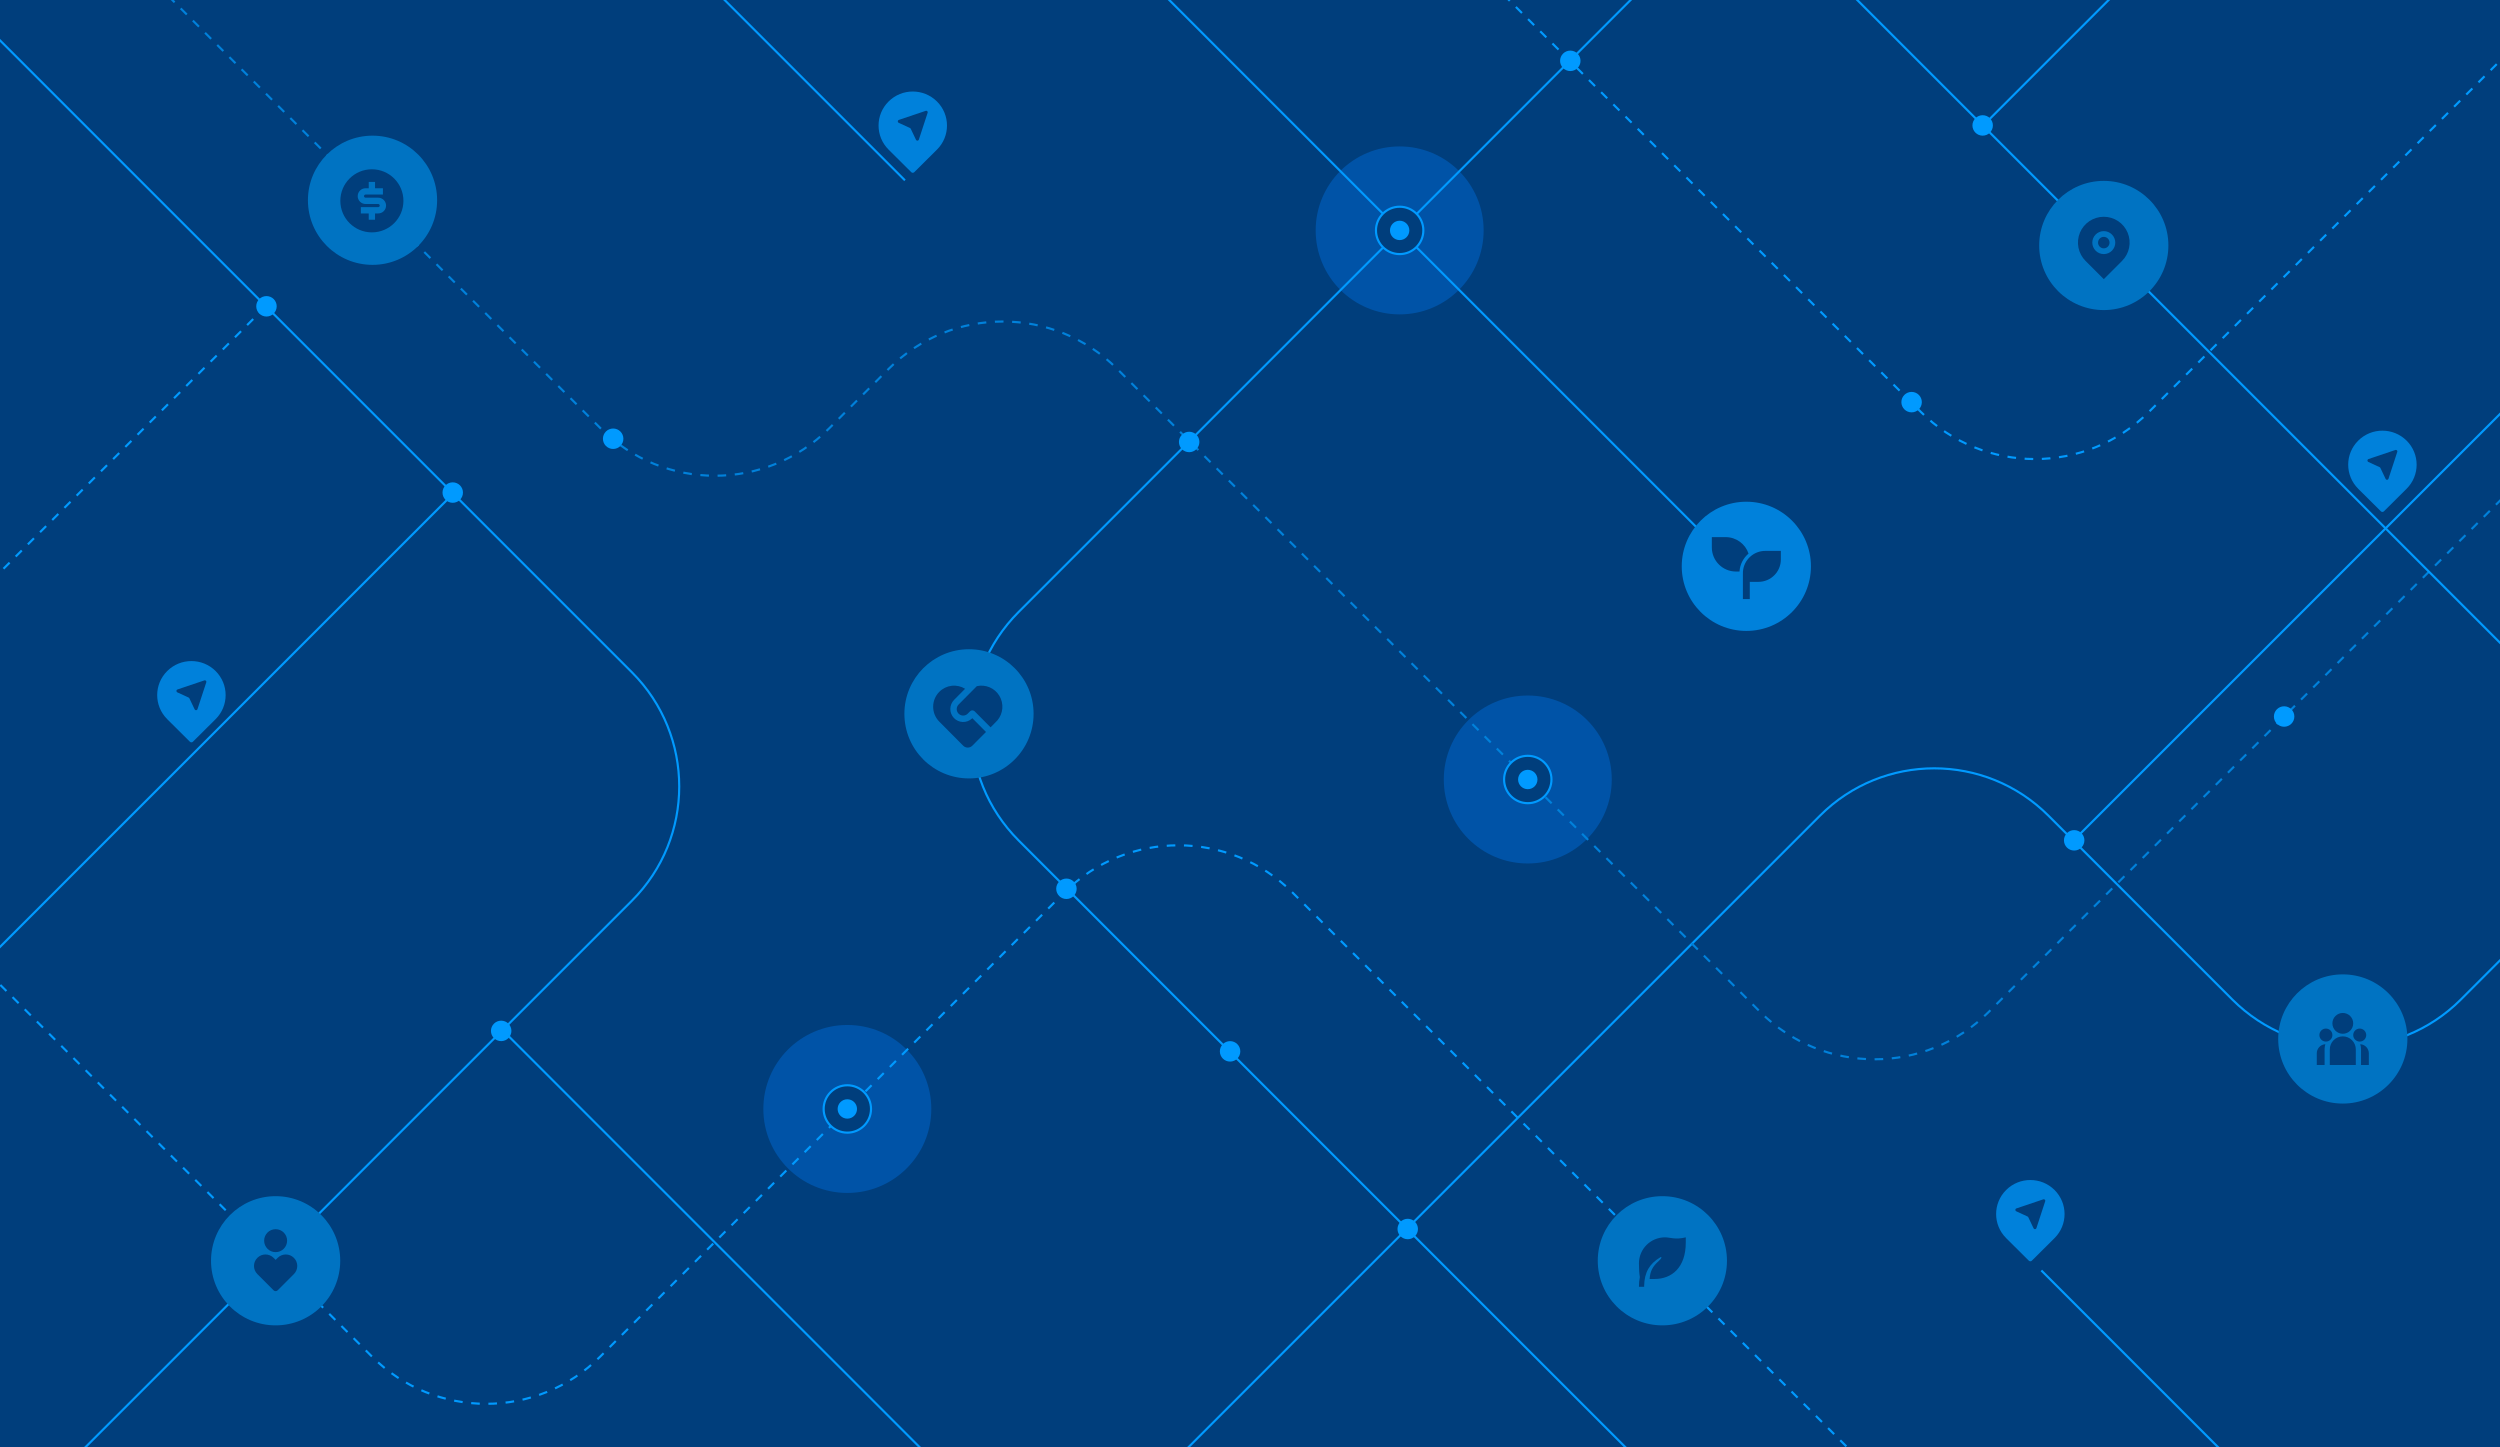 <svg width="2322" height="1344" viewBox="0 0 2322 1344" fill="none" xmlns="http://www.w3.org/2000/svg">
<g clip-path="url(#clip0_1_8)">
<rect width="2322" height="1344" fill="#003E7C"/>
<circle cx="787" cy="1030" r="78" fill="#0053A7"/>
<circle cx="1419" cy="724" r="78" fill="#0053A7"/>
<path d="M1081.5 1366.5L1690.43 757.566C1749.01 698.987 1843.99 698.987 1902.57 757.566L2073.43 928.434C2132.01 987.013 2226.99 987.013 2285.57 928.434L2394 820" stroke="#009AFF" stroke-width="2"/>
<path d="M2346.5 440.5L1847.07 939.934C1788.49 998.513 1693.51 998.513 1634.93 939.934L1037.57 342.566C978.987 283.987 884.013 283.987 825.434 342.566L770.066 397.934C711.487 456.513 616.513 456.513 557.934 397.934L104.5 -55.5" stroke="#0081DB" stroke-width="2" stroke-dasharray="8 8"/>
<path d="M2347.5 622.5L1704 -21" stroke="#009AFF" stroke-width="2"/>
<path d="M1737.5 1366L1200.57 829.066C1141.99 770.487 1047.01 770.487 988.434 829.066L557.566 1259.93C498.987 1318.51 404.013 1318.51 345.434 1259.93L-33 881.5" stroke="#009AFF" stroke-width="2" stroke-dasharray="8 8"/>
<circle cx="1300" cy="214" r="78" fill="#0053A7"/>
<path d="M73.5 1350L586.934 836.566C645.513 777.987 645.513 683.013 586.934 624.434L-44 -6.5" stroke="#009AFF" stroke-width="2"/>
<path d="M1604 518L1035.5 -50.5" stroke="#009AFF" stroke-width="2"/>
<path d="M840.5 167.5L272 -401" stroke="#009AFF" stroke-width="2"/>
<path d="M2464.5 1748.5L1896 1180" stroke="#009AFF" stroke-width="2"/>
<path d="M1035.5 1525.5L467 957" stroke="#009AFF" stroke-width="2"/>
<path d="M1534.5 1369L946.066 780.566C887.487 721.987 887.487 627.013 946.066 568.434L1562 -47.5" stroke="#009AFF" stroke-width="2"/>
<path d="M1374 -27.5L1783.93 382.434C1842.51 441.013 1937.49 441.013 1996.07 382.434L2346 32.5" stroke="#009AFF" stroke-width="2" stroke-dasharray="8 8"/>
<path d="M246.5 285L-219 750.5" stroke="#009AFF" stroke-width="2" stroke-dasharray="8 8"/>
<path d="M2391.5 315L1926 780.5" stroke="#009AFF" stroke-width="2"/>
<path d="M421.5 458L-44 923.5" stroke="#009AFF" stroke-width="2"/>
<path d="M2307.5 -349L1842 116.5" stroke="#009AFF" stroke-width="2"/>
<circle cx="420.5" cy="457.5" r="9.5" fill="#009AFF"/>
<circle cx="569.5" cy="407.5" r="9.5" fill="#009AFF"/>
<circle cx="1307.5" cy="1141.5" r="9.5" fill="#009AFF"/>
<circle cx="990.5" cy="825.5" r="9.5" fill="#009AFF"/>
<circle cx="1142.5" cy="976.5" r="9.5" fill="#009AFF"/>
<circle cx="465.5" cy="957.5" r="9.5" fill="#009AFF"/>
<circle cx="1926.5" cy="780.5" r="9.5" fill="#009AFF"/>
<circle cx="2121.5" cy="665.5" r="9.5" fill="#009AFF"/>
<circle cx="1458.5" cy="56.5" r="9.5" fill="#009AFF"/>
<circle cx="1841.5" cy="116.5" r="9.5" fill="#009AFF"/>
<circle cx="1775.5" cy="373.5" r="9.5" fill="#009AFF"/>
<circle cx="1104.5" cy="410.5" r="9.5" fill="#009AFF"/>
<circle cx="1300" cy="214" r="22" fill="#003E7C" stroke="#009AFF" stroke-width="2"/>
<circle cx="1300" cy="214" r="8" fill="#009AFF" stroke="#009AFF" stroke-width="2"/>
<circle cx="1419" cy="724" r="22" fill="#003E7C" stroke="#009AFF" stroke-width="2"/>
<circle cx="1419" cy="724" r="8" fill="#009AFF" stroke="#009AFF" stroke-width="2"/>
<circle cx="787" cy="1030" r="22" fill="#003E7C" stroke="#009AFF" stroke-width="2"/>
<circle cx="787" cy="1030" r="8" fill="#009AFF" stroke="#009AFF" stroke-width="2"/>
<circle cx="247.5" cy="284.5" r="9.5" fill="#009AFF"/>
<path d="M900 723C933.137 723 960 696.137 960 663C960 629.863 933.137 603 900 603C866.863 603 840 629.863 840 663C840 696.137 866.863 723 900 723Z" fill="#0073C2"/>
<path d="M905.212 660.657C904.65 660.096 903.893 659.778 903.1 659.778C902.307 659.778 901.55 660.096 900.989 660.657L898.877 662.781C898.328 663.354 897.669 663.818 896.937 664.135C896.204 664.453 895.423 664.611 894.63 664.624C893.836 664.624 893.043 664.477 892.311 664.172C891.579 663.867 890.907 663.428 890.346 662.854C889.784 662.293 889.345 661.621 889.04 660.877C888.735 660.132 888.588 659.339 888.601 658.546C888.601 657.74 888.771 656.959 889.089 656.226C889.406 655.494 889.858 654.823 890.431 654.274L907.274 637.309C911.265 636.393 915.427 636.772 919.199 638.383C922.958 639.994 926.119 642.752 928.23 646.279C930.342 649.807 931.294 653.908 930.964 658.009C930.622 662.11 929.011 666.003 926.351 669.127L920.041 675.559L905.236 660.657H905.212ZM872.429 642.557C875.529 639.445 879.569 637.468 883.914 636.955C888.259 636.442 892.653 637.418 896.375 639.737L886.172 650.014C883.963 652.236 882.706 655.238 882.657 658.387C882.62 661.536 883.804 664.563 885.952 666.845C888.1 669.127 891.054 670.458 894.178 670.58C897.303 670.689 900.342 669.579 902.661 667.468L903.088 667.052L915.781 679.831L903.088 692.61C901.965 693.733 900.439 694.367 898.853 694.367C897.266 694.367 895.74 693.733 894.618 692.61L872.404 670.25C868.755 666.576 866.717 661.597 866.717 656.41C866.717 651.223 868.767 646.243 872.404 642.569L872.429 642.557Z" fill="#003E7C"/>
<path d="M1622 586C1655.14 586 1682 559.137 1682 526C1682 492.863 1655.14 466 1622 466C1588.86 466 1562 492.863 1562 526C1562 559.137 1588.86 586 1622 586Z" fill="#0081DB"/>
<path d="M1654.05 511.659V519.644C1654.05 531.126 1644.73 540.426 1633.21 540.426H1625.2V556.411L1618.8 556.411V534.035L1618.85 530.832C1619.66 520.106 1628.65 511.659 1639.62 511.659H1654.04H1654.05ZM1602.76 498.877C1612.68 498.877 1621.08 505.282 1624.05 514.176C1619.24 518.246 1616.07 524.176 1615.64 530.846H1612.39C1599.99 530.846 1589.95 520.833 1589.95 508.471V498.877H1602.76Z" fill="#003E7C"/>
<path d="M346 246C379.137 246 405.999 219.137 405.999 186C405.999 152.863 379.137 126 346 126C312.863 126 286 152.863 286 186C286 219.137 312.863 246 346 246Z" fill="#0073C2"/>
<path d="M345.404 215.835C329.233 215.835 316.103 202.725 316.103 186.534C316.103 170.342 329.212 157.232 345.404 157.232C361.596 157.232 374.705 170.342 374.705 186.534C374.705 202.725 361.596 215.835 345.404 215.835ZM335.15 192.39V198.246H342.466V204.102H348.321V198.246H351.26C353.212 198.246 355.062 197.466 356.438 196.109C357.815 194.733 358.575 192.863 358.575 190.931C358.575 189 357.794 187.13 356.438 185.753C355.062 184.376 353.192 183.616 351.26 183.616H339.548C339.157 183.616 338.787 183.452 338.52 183.185C338.253 182.918 338.089 182.527 338.089 182.157C338.089 181.787 338.253 181.397 338.52 181.13C338.787 180.863 339.178 180.698 339.548 180.698H355.657V174.842H348.342V168.986H342.486V174.842H339.548C337.595 174.842 335.747 175.623 334.37 176.979C332.993 178.356 332.233 180.226 332.233 182.157C332.233 184.089 333.014 185.959 334.37 187.335C335.747 188.712 337.616 189.472 339.548 189.472H351.26C351.651 189.472 352.02 189.637 352.288 189.904C352.555 190.171 352.719 190.561 352.719 190.931C352.719 191.301 352.555 191.692 352.288 191.959C352.02 192.226 351.63 192.39 351.26 192.39H335.15Z" fill="#003E7C"/>
<path d="M2176 1025C2209.14 1025 2236 998.137 2236 965C2236 931.863 2209.14 905 2176 905C2142.86 905 2116 931.863 2116 965C2116 998.137 2142.86 1025 2176 1025Z" fill="#0073C2"/>
<g clip-path="url(#clip1_1_8)">
<path d="M2176 962.584C2179.2 962.584 2182.28 963.857 2184.54 966.123C2186.81 968.389 2188.08 971.463 2188.08 974.667V989.167H2163.92V974.667C2163.92 971.463 2165.19 968.389 2167.46 966.123C2169.72 963.857 2172.8 962.584 2176 962.584ZM2159.78 969.848C2159.39 971.146 2159.17 972.484 2159.1 973.836L2159.08 974.667V989.167H2151.83V978.292C2151.83 976.208 2152.6 974.197 2153.99 972.645C2155.38 971.093 2157.3 970.109 2159.37 969.882L2159.78 969.848ZM2192.22 969.848C2194.37 969.98 2196.39 970.926 2197.87 972.495C2199.34 974.064 2200.17 976.138 2200.17 978.292V989.167H2192.92V974.667C2192.92 972.993 2192.68 971.376 2192.22 969.848ZM2160.29 955.334C2161.89 955.334 2163.43 955.971 2164.56 957.104C2165.7 958.237 2166.33 959.773 2166.33 961.376C2166.33 962.978 2165.7 964.515 2164.56 965.648C2163.43 966.781 2161.89 967.417 2160.29 967.417C2158.69 967.417 2157.15 966.781 2156.02 965.648C2154.89 964.515 2154.25 962.978 2154.25 961.376C2154.25 959.773 2154.89 958.237 2156.02 957.104C2157.15 955.971 2158.69 955.334 2160.29 955.334ZM2191.71 955.334C2193.31 955.334 2194.85 955.971 2195.98 957.104C2197.11 958.237 2197.75 959.773 2197.75 961.376C2197.75 962.978 2197.11 964.515 2195.98 965.648C2194.85 966.781 2193.31 967.417 2191.71 967.417C2190.11 967.417 2188.57 966.781 2187.44 965.648C2186.3 964.515 2185.67 962.978 2185.67 961.376C2185.67 959.773 2186.3 958.237 2187.44 957.104C2188.57 955.971 2190.11 955.334 2191.71 955.334ZM2176 940.834C2178.56 940.834 2181.02 941.852 2182.84 943.665C2184.65 945.478 2185.67 947.937 2185.67 950.501C2185.67 953.064 2184.65 955.523 2182.84 957.336C2181.02 959.149 2178.56 960.167 2176 960.167C2173.44 960.167 2170.98 959.149 2169.16 957.336C2167.35 955.523 2166.33 953.064 2166.33 950.501C2166.33 947.937 2167.35 945.478 2169.16 943.665C2170.98 941.852 2173.44 940.834 2176 940.834Z" fill="#003E7C"/>
</g>
<path d="M256 1231C289.137 1231 315.999 1204.14 315.999 1171C315.999 1137.86 289.137 1111 256 1111C222.863 1111 196 1137.86 196 1171C196 1204.14 222.863 1231 256 1231Z" fill="#0073C2"/>
<g clip-path="url(#clip2_1_8)">
<path d="M272.971 1168.28C277.136 1172.44 277.136 1179.2 272.971 1183.36L257.885 1198.45C256.845 1199.49 255.155 1199.49 254.115 1198.45L239.029 1183.36C234.864 1179.2 234.864 1172.44 239.029 1168.28C243.195 1164.11 249.949 1164.11 254.115 1168.28L255.997 1170.16L257.885 1168.28C262.051 1164.11 268.805 1164.11 272.971 1168.28ZM256 1141.67C261.893 1141.67 266.667 1146.44 266.667 1152.33C266.667 1158.23 261.893 1163 256 1163C250.107 1163 245.333 1158.23 245.333 1152.33C245.333 1146.44 250.107 1141.67 256 1141.67Z" fill="#003E7C"/>
</g>
<path d="M1544 1231C1577.14 1231 1604 1204.14 1604 1171C1604 1137.86 1577.14 1111 1544 1111C1510.86 1111 1484 1137.86 1484 1171C1484 1204.14 1510.86 1231 1544 1231Z" fill="#0073C2"/>
<g clip-path="url(#clip3_1_8)">
<path d="M1565.75 1149.25V1154.08C1565.75 1177.35 1552.77 1187.92 1536.75 1187.92H1532.15C1532.67 1180.64 1534.93 1176.23 1540.85 1171C1543.76 1168.42 1543.51 1166.94 1542.08 1167.79C1532.21 1173.66 1527.31 1181.6 1527.09 1194.27L1527.08 1195.17H1522.25C1522.25 1191.87 1522.53 1188.88 1523.09 1186.15C1522.53 1183.02 1522.25 1178.78 1522.25 1173.42C1522.25 1160.07 1533.07 1149.25 1546.42 1149.25C1551.25 1149.25 1556.08 1151.67 1565.75 1149.25Z" fill="#003E7C"/>
</g>
<path d="M1954 288C1987.14 288 2014 261.137 2014 228C2014 194.863 1987.14 168 1954 168C1920.86 168 1894 194.863 1894 228C1894 261.137 1920.86 288 1954 288Z" fill="#0073C2"/>
<g clip-path="url(#clip4_1_8)">
<path d="M1970.97 242.304L1954 259.275L1937.03 242.304C1933.67 238.948 1931.39 234.672 1930.46 230.016C1929.54 225.361 1930.01 220.535 1931.83 216.15C1933.64 211.764 1936.72 208.016 1940.67 205.379C1944.61 202.742 1949.25 201.334 1954 201.334C1958.75 201.334 1963.39 202.742 1967.33 205.379C1971.28 208.016 1974.36 211.764 1976.17 216.15C1977.99 220.535 1978.46 225.361 1977.54 230.016C1976.61 234.672 1974.33 238.948 1970.97 242.304ZM1954 236C1956.83 236 1959.54 234.877 1961.54 232.876C1963.54 230.876 1964.67 228.163 1964.67 225.334C1964.67 222.505 1963.54 219.792 1961.54 217.791C1959.54 215.791 1956.83 214.667 1954 214.667C1951.17 214.667 1948.46 215.791 1946.46 217.791C1944.46 219.792 1943.33 222.505 1943.33 225.334C1943.33 228.163 1944.46 230.876 1946.46 232.876C1948.46 234.877 1951.17 236 1954 236ZM1954 230.667C1952.59 230.667 1951.23 230.105 1950.23 229.105C1949.23 228.105 1948.67 226.748 1948.67 225.334C1948.67 223.919 1949.23 222.563 1950.23 221.563C1951.23 220.562 1952.59 220 1954 220C1955.41 220 1956.77 220.562 1957.77 221.563C1958.77 222.563 1959.33 223.919 1959.33 225.334C1959.33 226.748 1958.77 228.105 1957.77 229.105C1956.77 230.105 1955.41 230.667 1954 230.667Z" fill="#003E7C"/>
</g>
<path d="M825.307 138.961C812.898 126.613 812.898 106.611 825.307 94.262C837.716 81.913 857.839 81.913 870.26 94.262C882.669 106.611 882.669 126.613 870.26 138.961L849.184 159.917C848.411 160.689 847.156 160.689 846.371 159.917L825.295 138.961H825.307Z" fill="#0081DB"/>
<path fill-rule="evenodd" clip-rule="evenodd" d="M859.83 102.941L834.843 111.367C834.662 111.427 834.505 111.512 834.36 111.632C834.215 111.753 834.107 111.898 834.022 112.067C833.938 112.236 833.89 112.417 833.877 112.598C833.877 112.779 833.889 112.972 833.95 113.141C833.998 113.322 834.083 113.491 834.191 113.648C834.312 113.793 834.445 113.926 834.614 114.023L845.188 118.887C845.49 119.032 845.743 119.274 845.888 119.575L850.801 129.896C850.922 130.138 851.115 130.343 851.344 130.476C851.574 130.608 851.851 130.681 852.117 130.669C852.394 130.669 852.648 130.572 852.877 130.415C853.107 130.258 853.276 130.041 853.384 129.8L861.605 104.679C861.665 104.51 861.677 104.317 861.665 104.136C861.653 103.955 861.593 103.774 861.508 103.617C861.424 103.46 861.303 103.315 861.158 103.195C861.013 103.074 860.856 102.99 860.675 102.941C860.398 102.845 860.084 102.833 859.806 102.929L859.83 102.941Z" fill="#003E7C"/>
<path d="M1863.31 1149.96C1850.9 1137.61 1850.9 1117.61 1863.31 1105.26C1875.72 1092.91 1895.84 1092.91 1908.26 1105.26C1920.67 1117.61 1920.67 1137.61 1908.26 1149.96L1887.18 1170.92C1886.41 1171.69 1885.16 1171.69 1884.37 1170.92L1863.29 1149.96H1863.31Z" fill="#0081DB"/>
<path fill-rule="evenodd" clip-rule="evenodd" d="M1897.83 1113.94L1872.84 1122.37C1872.66 1122.43 1872.51 1122.51 1872.36 1122.63C1872.22 1122.75 1872.11 1122.9 1872.02 1123.07C1871.94 1123.24 1871.89 1123.42 1871.88 1123.6C1871.88 1123.78 1871.89 1123.97 1871.95 1124.14C1872 1124.32 1872.08 1124.49 1872.19 1124.65C1872.31 1124.79 1872.44 1124.93 1872.61 1125.02L1883.19 1129.89C1883.49 1130.03 1883.74 1130.27 1883.89 1130.58L1888.8 1140.9C1888.92 1141.14 1889.12 1141.34 1889.34 1141.48C1889.57 1141.61 1889.85 1141.68 1890.12 1141.67C1890.39 1141.67 1890.65 1141.57 1890.88 1141.42C1891.11 1141.26 1891.28 1141.04 1891.38 1140.8L1899.6 1115.68C1899.67 1115.51 1899.68 1115.32 1899.67 1115.14C1899.65 1114.96 1899.59 1114.78 1899.51 1114.62C1899.42 1114.46 1899.3 1114.32 1899.16 1114.2C1899.01 1114.07 1898.86 1113.99 1898.68 1113.94C1898.4 1113.85 1898.08 1113.83 1897.81 1113.93L1897.83 1113.94Z" fill="#003E7C"/>
<path d="M2190.31 453.961C2177.9 441.613 2177.9 421.611 2190.31 409.262C2202.72 396.913 2222.84 396.913 2235.26 409.262C2247.67 421.611 2247.67 441.613 2235.26 453.961L2214.18 474.917C2213.41 475.689 2212.16 475.689 2211.37 474.917L2190.29 453.961H2190.31Z" fill="#0081DB"/>
<path fill-rule="evenodd" clip-rule="evenodd" d="M2224.83 417.942L2199.84 426.368C2199.66 426.428 2199.51 426.512 2199.36 426.633C2199.22 426.754 2199.11 426.899 2199.02 427.068C2198.94 427.237 2198.89 427.418 2198.88 427.599C2198.88 427.78 2198.89 427.973 2198.95 428.142C2199 428.323 2199.08 428.492 2199.19 428.649C2199.31 428.794 2199.44 428.927 2199.61 429.023L2210.19 433.888C2210.49 434.033 2210.74 434.274 2210.89 434.576L2215.8 444.897C2215.92 445.138 2216.12 445.344 2216.34 445.476C2216.57 445.609 2216.85 445.682 2217.12 445.669C2217.39 445.669 2217.65 445.573 2217.88 445.416C2218.11 445.259 2218.28 445.042 2218.38 444.8L2226.6 419.68C2226.67 419.511 2226.68 419.318 2226.67 419.137C2226.65 418.956 2226.59 418.775 2226.51 418.618C2226.42 418.461 2226.3 418.316 2226.16 418.195C2226.01 418.075 2225.86 417.99 2225.68 417.942C2225.4 417.845 2225.08 417.833 2224.81 417.93L2224.83 417.942Z" fill="#003E7C"/>
<path d="M155.307 667.961C142.898 655.613 142.898 635.611 155.307 623.262C167.716 610.913 187.839 610.913 200.26 623.262C212.669 635.611 212.669 655.613 200.26 667.961L179.184 688.917C178.411 689.689 177.156 689.689 176.371 688.917L155.295 667.961H155.307Z" fill="#0081DB"/>
<path fill-rule="evenodd" clip-rule="evenodd" d="M189.83 631.942L164.843 640.368C164.662 640.428 164.505 640.512 164.36 640.633C164.215 640.754 164.107 640.899 164.022 641.068C163.938 641.237 163.89 641.418 163.877 641.599C163.877 641.78 163.889 641.973 163.95 642.142C163.998 642.323 164.083 642.492 164.191 642.649C164.312 642.794 164.445 642.927 164.614 643.023L175.188 647.888C175.49 648.033 175.743 648.274 175.888 648.576L180.801 658.897C180.922 659.138 181.115 659.344 181.344 659.476C181.574 659.609 181.851 659.682 182.117 659.669C182.394 659.669 182.648 659.573 182.877 659.416C183.107 659.259 183.276 659.042 183.384 658.8L191.605 633.68C191.665 633.511 191.677 633.318 191.665 633.137C191.653 632.956 191.593 632.775 191.508 632.618C191.424 632.461 191.303 632.316 191.158 632.195C191.013 632.075 190.856 631.99 190.675 631.942C190.398 631.845 190.084 631.833 189.806 631.93L189.83 631.942Z" fill="#003E7C"/>
</g>
<defs>
<clipPath id="clip0_1_8">
<rect width="2322" height="1344" fill="white"/>
</clipPath>
<clipPath id="clip1_1_8">
<rect width="58" height="58" fill="white" transform="translate(2147 936)"/>
</clipPath>
<clipPath id="clip2_1_8">
<rect width="64" height="64" fill="white" transform="translate(224 1139)"/>
</clipPath>
<clipPath id="clip3_1_8">
<rect width="58" height="58" fill="white" transform="translate(1515 1142)"/>
</clipPath>
<clipPath id="clip4_1_8">
<rect width="64" height="64" fill="white" transform="translate(1922 196)"/>
</clipPath>
</defs>
</svg>
